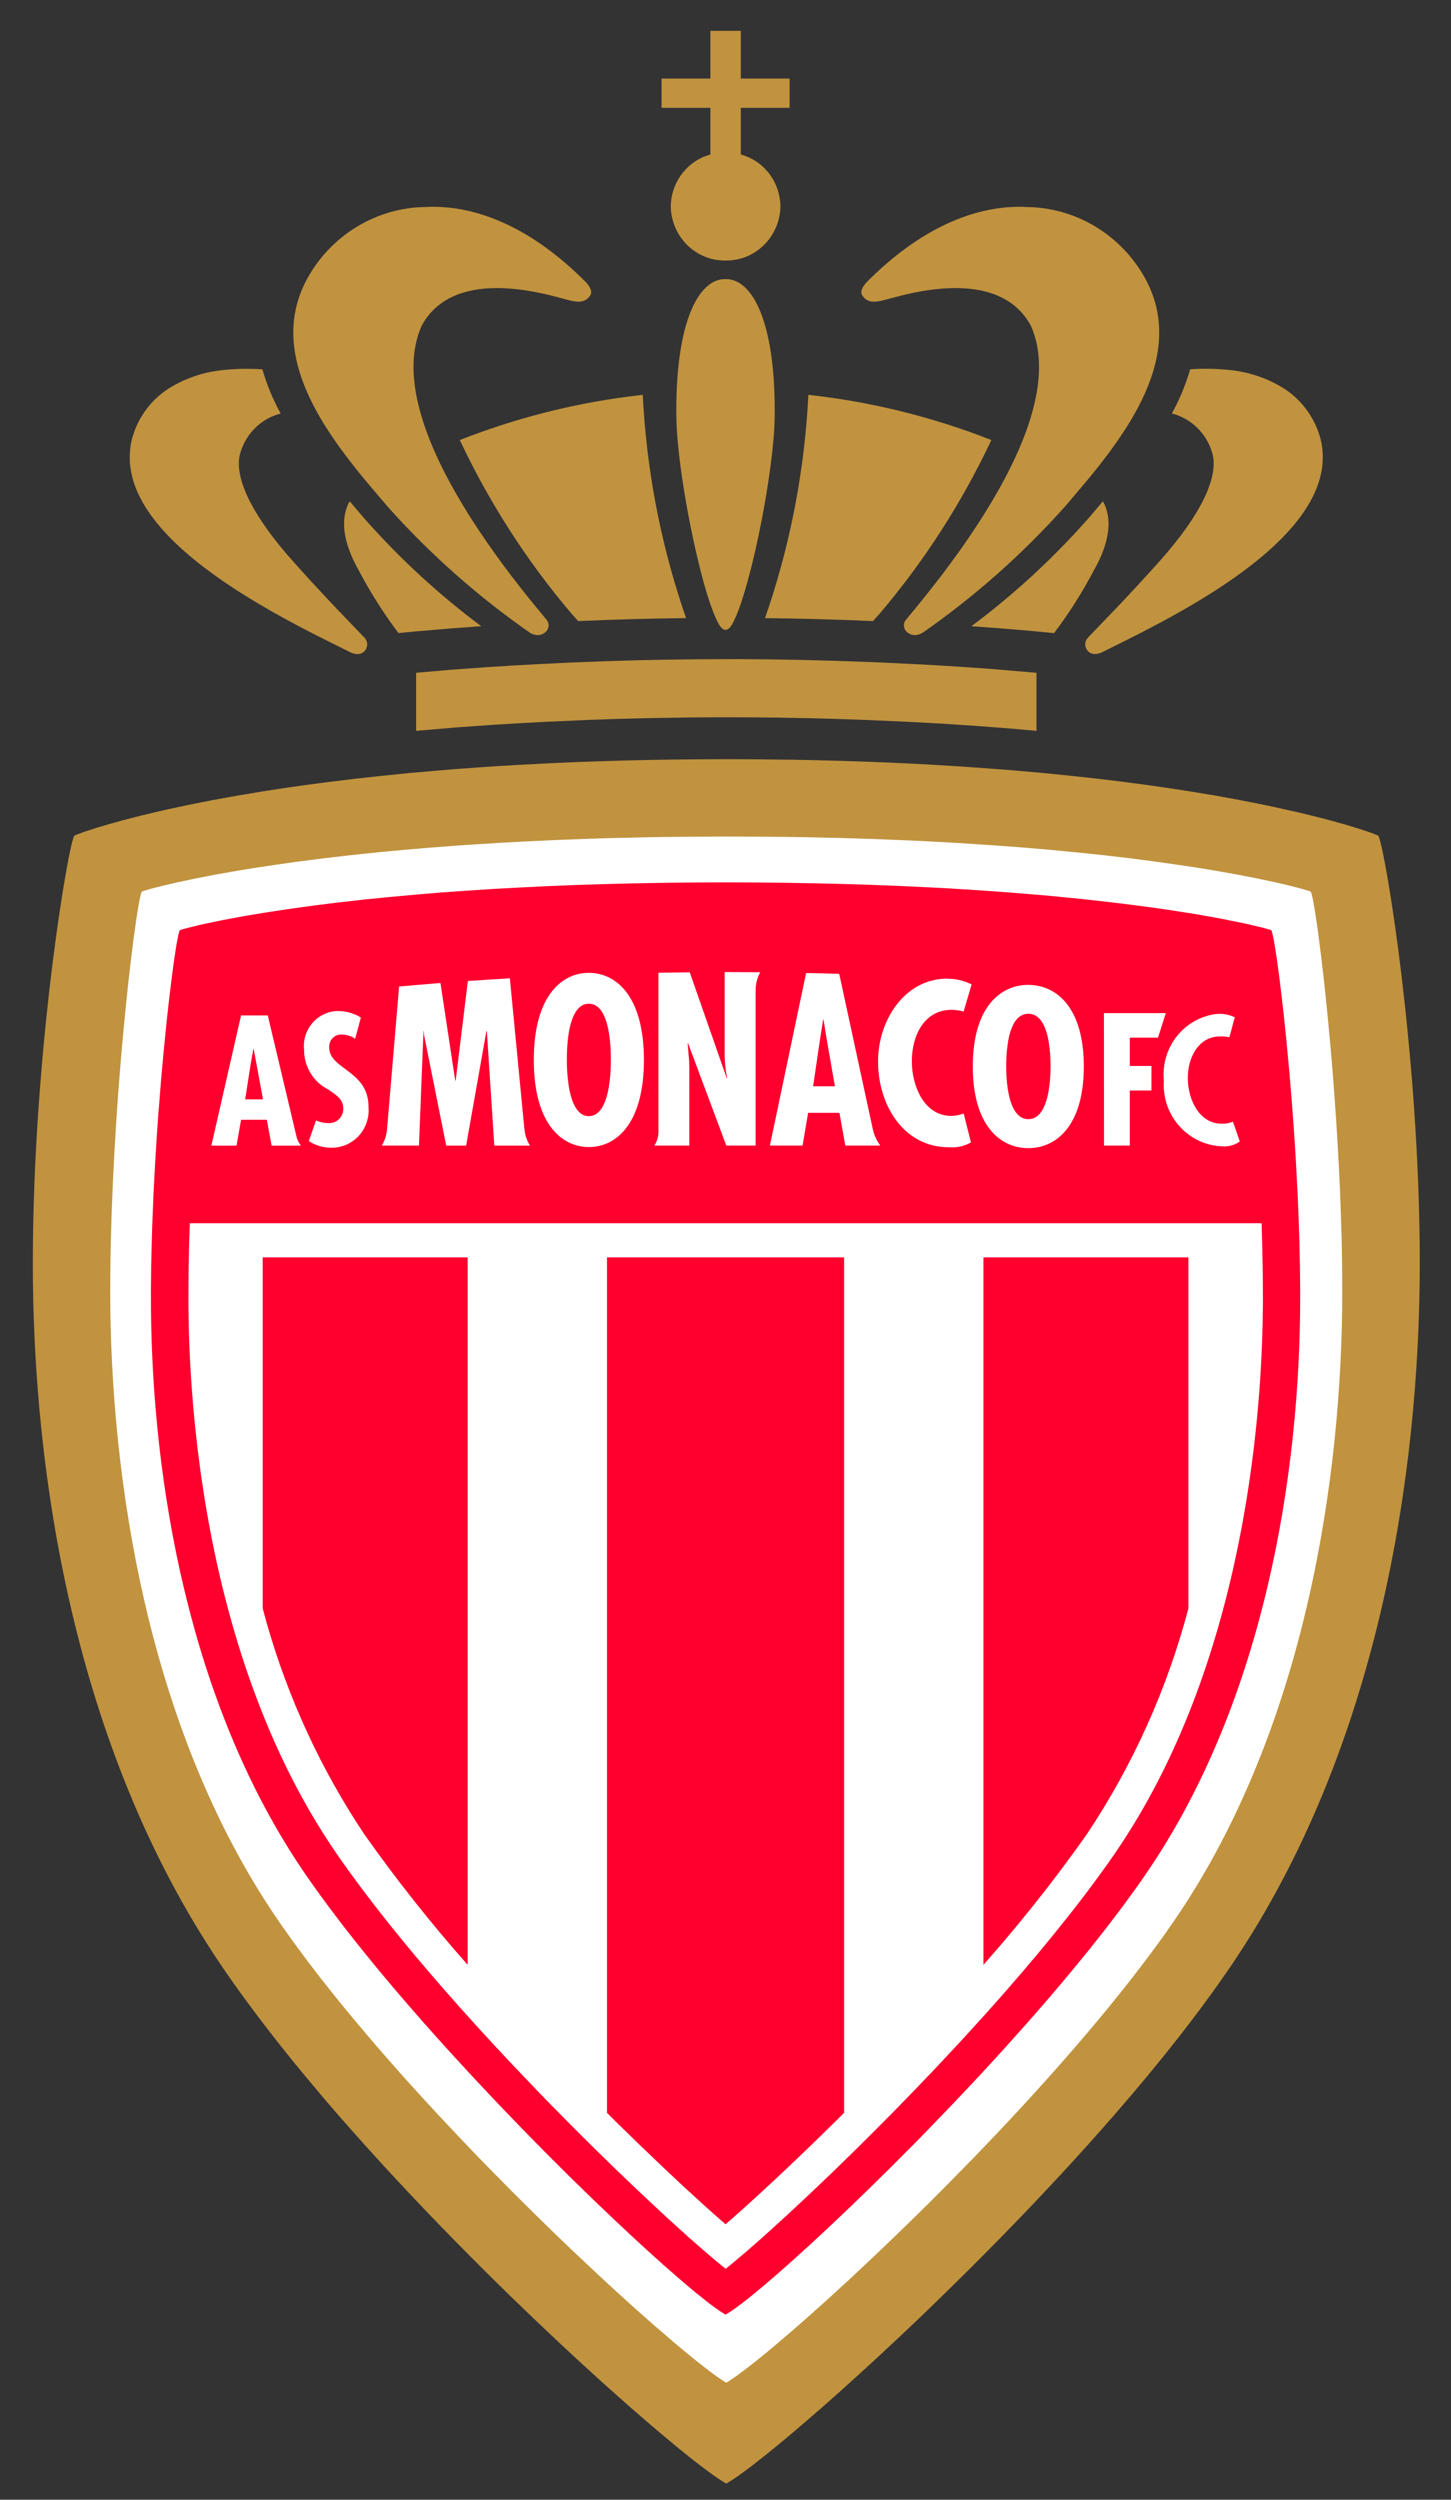 <svg width="36" height="62" viewBox="0 0 36 62" fill="none" xmlns="http://www.w3.org/2000/svg">
<rect x="0" y="0" width="36" height="62" fill="#333333" stroke="none"/>
<g clipPath="url(#clip0_4001_7967)">
<path d="M18.379 0.765V1.949H19.59V2.675H18.379V3.832C18.659 3.907 18.906 4.074 19.084 4.307C19.262 4.54 19.359 4.826 19.363 5.121C19.356 5.482 19.209 5.826 18.954 6.077C18.699 6.329 18.357 6.467 18.002 6.462C17.648 6.467 17.305 6.329 17.05 6.078C16.796 5.826 16.649 5.482 16.642 5.121C16.645 4.842 16.733 4.571 16.893 4.346C17.053 4.12 17.278 3.95 17.536 3.86L17.626 3.831V2.675H16.414V1.949H17.626V0.765L18.379 0.765Z" fill="#C1933F"/>
<path d="M15.946 9.793L15.969 10.169C16.09 11.931 16.444 13.667 17.022 15.331C16.075 15.34 15.202 15.368 14.344 15.404L14.321 15.377L14.179 15.22C13.072 13.917 12.14 12.469 11.408 10.914C12.755 10.385 14.159 10.023 15.59 9.836L15.946 9.793Z" fill="#C1933F"/>
<path d="M20.056 9.793C21.61 9.963 23.137 10.341 24.596 10.914C23.864 12.469 22.932 13.917 21.825 15.22L21.683 15.377L21.659 15.404C20.767 15.365 19.874 15.341 18.981 15.331C19.559 13.667 19.913 11.931 20.034 10.169L20.056 9.793Z" fill="#C1933F"/>
<path d="M18.01 6.922C18.673 6.922 19.221 7.991 19.221 10.168L19.22 10.352C19.215 10.697 19.175 11.133 19.111 11.607L19.059 11.969L19 12.339L18.933 12.713L18.897 12.901L18.823 13.271L18.744 13.633L18.662 13.981L18.62 14.148L18.535 14.464C18.408 14.921 18.279 15.286 18.165 15.482C18.108 15.584 18.05 15.623 18 15.623C17.949 15.623 17.892 15.582 17.832 15.476C17.718 15.277 17.589 14.911 17.461 14.455L17.377 14.138L17.295 13.8L17.214 13.445L17.138 13.08C17.125 13.018 17.113 12.955 17.101 12.893L17.032 12.521L16.969 12.148C16.86 11.47 16.788 10.825 16.781 10.352C16.75 8.113 17.279 6.984 17.935 6.924L18.01 6.922Z" fill="#C1933F"/>
<path d="M27.364 12.432C27.589 12.83 27.542 13.376 27.214 14.009L27.149 14.128C26.86 14.68 26.526 15.207 26.152 15.703L25.579 15.648L24.769 15.581L24.1 15.532C25.13 14.764 26.081 13.893 26.938 12.93H26.939L27.007 12.853L27.242 12.577L27.364 12.432H27.364Z" fill="#C1933F"/>
<path d="M8.675 12.432L9.032 12.851L9.1 12.928C9.958 13.891 10.909 14.763 11.939 15.531L11.151 15.589L10.31 15.661L9.886 15.702C9.575 15.289 9.292 14.854 9.038 14.401L8.89 14.127C8.505 13.444 8.436 12.854 8.675 12.432Z" fill="#C1933F"/>
<path d="M10.763 5.129C10.818 5.129 10.876 5.131 10.935 5.134L11.118 5.147C11.965 5.231 13.125 5.635 14.392 6.857L14.534 6.997C14.556 7.02 14.692 7.164 14.664 7.285L14.647 7.324C14.517 7.516 14.342 7.502 14.118 7.447L13.731 7.344L13.516 7.292L13.353 7.257L13.176 7.224L12.989 7.194L12.792 7.17C11.957 7.083 10.943 7.186 10.46 8.082C9.919 9.308 10.547 10.965 11.452 12.477L11.63 12.768L11.814 13.054C11.845 13.101 11.876 13.148 11.908 13.195L12.097 13.472L12.288 13.743L12.479 14.006L12.669 14.26L12.95 14.622L13.132 14.851L13.571 15.385C13.587 15.408 13.599 15.434 13.605 15.462C13.612 15.49 13.613 15.519 13.608 15.547C13.603 15.575 13.593 15.603 13.578 15.627C13.563 15.651 13.544 15.672 13.521 15.689C13.47 15.729 13.408 15.751 13.344 15.753C13.274 15.751 13.206 15.73 13.147 15.693C11.861 14.798 10.681 13.754 9.632 12.582L9.24 12.123L8.993 11.827L8.828 11.623C8.801 11.589 8.773 11.554 8.746 11.519L8.582 11.306L8.422 11.089C8.395 11.052 8.369 11.015 8.343 10.978L8.19 10.754C7.415 9.583 6.911 8.242 7.609 6.936C7.902 6.392 8.333 5.939 8.857 5.622C9.38 5.305 9.977 5.137 10.585 5.134C10.643 5.129 10.702 5.129 10.763 5.129Z" fill="#C1933F"/>
<path d="M25.275 5.129C25.337 5.129 25.395 5.129 25.453 5.135C26.061 5.137 26.658 5.306 27.181 5.622C27.705 5.939 28.136 6.392 28.429 6.936C29.172 8.327 28.553 9.756 27.695 10.978L27.536 11.199L27.456 11.306L27.292 11.519L27.127 11.726L26.962 11.927L26.559 12.404L26.406 12.582C25.357 13.754 24.177 14.798 22.892 15.693C22.832 15.73 22.764 15.751 22.695 15.753C22.63 15.751 22.568 15.729 22.517 15.689C22.494 15.672 22.475 15.651 22.46 15.627C22.445 15.603 22.435 15.576 22.43 15.547C22.425 15.519 22.426 15.49 22.432 15.462C22.439 15.434 22.45 15.408 22.467 15.385L22.73 15.067L22.905 14.851L23.087 14.622L23.368 14.26L23.558 14.006L23.75 13.743C23.782 13.699 23.814 13.654 23.846 13.609L24.036 13.335L24.224 13.054L24.407 12.768L24.586 12.477C25.491 10.966 26.12 9.308 25.578 8.082C25.096 7.187 24.082 7.083 23.247 7.17L23.05 7.194L22.862 7.224L22.685 7.257L22.523 7.292L22.307 7.344L21.92 7.447C21.716 7.497 21.552 7.513 21.427 7.372L21.39 7.324C21.336 7.235 21.402 7.123 21.455 7.055L21.493 7.009L21.504 6.997C22.826 5.665 24.041 5.235 24.92 5.147L25.103 5.134C25.162 5.131 25.219 5.129 25.275 5.129Z" fill="#C1933F"/>
<path d="M30.495 9.176C30.946 9.218 31.384 9.359 31.776 9.588C32.018 9.728 32.23 9.916 32.399 10.14C32.569 10.364 32.694 10.621 32.766 10.894C33.087 12.228 31.91 13.447 30.497 14.417L30.238 14.59C30.195 14.619 30.151 14.647 30.107 14.675L29.843 14.84L29.578 14.999L29.314 15.152L29.052 15.299L28.794 15.439L28.297 15.7L27.837 15.932L27.333 16.182C27.274 16.21 27.21 16.223 27.145 16.221C27.11 16.219 27.077 16.209 27.047 16.192C27.017 16.175 26.992 16.151 26.972 16.123C26.943 16.084 26.927 16.038 26.925 15.99C26.923 15.942 26.936 15.895 26.961 15.854L26.998 15.809L27.764 15.012L28.175 14.573L28.62 14.086L28.802 13.883C29.787 12.772 30.262 11.809 30.07 11.214C29.999 10.98 29.87 10.77 29.695 10.602C29.521 10.434 29.307 10.314 29.075 10.255C29.266 9.908 29.418 9.541 29.528 9.16C29.85 9.137 30.174 9.142 30.495 9.177L30.495 9.176Z" fill="#C1933F"/>
<path d="M5.543 9.178C5.864 9.144 6.188 9.138 6.51 9.161C6.62 9.543 6.772 9.91 6.963 10.256C6.73 10.316 6.516 10.435 6.342 10.603C6.168 10.771 6.039 10.982 5.968 11.215C5.783 11.787 6.215 12.7 7.125 13.757L7.327 13.986L7.686 14.384L8.272 15.013L9.043 15.817C9.124 15.901 9.133 16.031 9.064 16.124C9.044 16.153 9.018 16.176 8.988 16.193C8.958 16.21 8.925 16.221 8.891 16.223C8.826 16.225 8.761 16.211 8.702 16.183L7.858 15.762L7.494 15.575L7.243 15.441L6.985 15.3L6.723 15.154L6.459 15L6.194 14.841L5.931 14.677C5.887 14.649 5.843 14.62 5.799 14.592L5.54 14.418L5.286 14.239C3.99 13.3 2.97 12.149 3.272 10.896C3.344 10.622 3.468 10.366 3.638 10.142C3.808 9.917 4.02 9.73 4.261 9.59C4.654 9.36 5.091 9.22 5.543 9.178Z" fill="#C1933F"/>
<path d="M25.715 16.687V18.127L25.052 18.068L24.155 18L23.377 17.949L22.469 17.9L21.446 17.855L20.706 17.83L20.124 17.814L19.314 17.799L18.684 17.792L17.819 17.79L17.176 17.794L16.146 17.81L15.363 17.83L14.621 17.855L13.593 17.9L12.971 17.933L12.272 17.975L11.352 18.039L10.324 18.127V16.687L11.136 16.616L12.041 16.55L12.752 16.505L13.393 16.47L14.092 16.436L15.039 16.399L15.851 16.375L16.486 16.362L17.367 16.351L18.253 16.348L19.099 16.354L19.914 16.368L20.692 16.389L21.784 16.428L22.924 16.483L23.771 16.534L24.483 16.583L25.715 16.687Z" fill="#C1933F"/>
<path d="M17.361 18.833L18.019 18.83L18.677 18.832L19.635 18.843L20.256 18.855L20.862 18.871L21.453 18.89L22.03 18.913L22.593 18.939L23.142 18.968L23.937 19.018L24.702 19.073L25.194 19.112L25.906 19.175L26.586 19.244L27.236 19.315L27.855 19.39L28.444 19.468L29.002 19.548L29.531 19.63L30.189 19.739L30.649 19.823L31.216 19.933L31.609 20.015L32.198 20.146L32.613 20.247L32.979 20.341L33.367 20.449L33.733 20.56L34.025 20.658L34.192 20.724C34.198 20.731 34.203 20.739 34.206 20.748L34.224 20.798L34.256 20.915L34.295 21.083L34.355 21.381L34.442 21.864L34.537 22.461L34.618 23.012L34.701 23.623L34.783 24.289L34.864 25.002L34.922 25.566L34.995 26.351L35.029 26.756L35.077 27.377L35.118 28.013L35.144 28.444L35.165 28.879L35.185 29.319L35.2 29.762L35.212 30.207L35.22 30.654L35.223 30.879L35.225 31.328C35.225 36.564 34.195 43.35 30.572 48.713L30.448 48.894L30.192 49.26L30.06 49.444L29.788 49.815L29.506 50.188L29.215 50.564L28.915 50.941L28.762 51.13L28.451 51.509L28.133 51.889L27.971 52.078L27.645 52.458L27.312 52.836L26.976 53.213L26.636 53.588L26.293 53.961L25.774 54.515L25.427 54.88L24.905 55.42L24.557 55.773L24.038 56.294L23.524 56.801L23.018 57.293L22.522 57.767L22.197 58.072L21.722 58.515L21.262 58.935L20.822 59.332L20.402 59.704L20.004 60.049L19.633 60.365L19.289 60.652L19.076 60.825L18.783 61.058L18.607 61.194L18.373 61.367L18.237 61.462L18.119 61.539L18.019 61.6L17.92 61.54L17.802 61.463L17.666 61.368L17.514 61.256L17.345 61.128L17.161 60.985L16.858 60.742L16.524 60.465L16.161 60.158L15.637 59.705L15.36 59.46L14.925 59.071L14.472 58.659L14.002 58.224L13.68 57.922L13.188 57.454L12.684 56.969L12.344 56.636L12 56.296L11.482 55.776L10.96 55.243L10.612 54.882L10.092 54.334L9.574 53.777L9.063 53.215L8.727 52.838L8.394 52.46L8.067 52.081L7.588 51.511L7.277 51.133L6.973 50.754C6.873 50.628 6.774 50.502 6.678 50.377L6.391 50.002L6.114 49.63C5.892 49.329 5.677 49.024 5.467 48.714C1.844 43.347 0.814 36.565 0.814 31.328L0.817 30.879L0.823 30.431L0.833 29.985L0.855 29.319L0.874 28.88L0.896 28.444L0.921 28.013L0.948 27.588L0.994 26.961L1.044 26.351L1.08 25.954L1.136 25.376L1.215 24.64L1.297 23.95L1.401 23.16L1.462 22.729L1.56 22.091L1.651 21.561L1.7 21.299L1.758 21.022L1.794 20.871L1.824 20.771C1.829 20.754 1.837 20.738 1.847 20.724L1.956 20.68L2.121 20.621L2.416 20.526L2.672 20.45L3.06 20.342L3.525 20.223L3.841 20.147L4.185 20.068L4.688 19.961L5.243 19.851L5.849 19.741L6.508 19.63L7.036 19.549L7.405 19.495L7.984 19.417L8.802 19.316L9.452 19.245L10.133 19.176L10.844 19.113L11.336 19.073L11.843 19.036L12.363 19.001L12.897 18.969L13.725 18.927L14.295 18.902L14.879 18.881L15.478 18.863L16.091 18.849L16.719 18.839L17.361 18.833Z" fill="#C1933F"/>
<path d="M18.932 20.752L18.018 20.748L17.104 20.753L16.512 20.759L15.934 20.769L15.093 20.789L14.55 20.806L13.761 20.836L13.003 20.872L12.514 20.898L11.807 20.941L11.352 20.972L10.696 21.022L10.069 21.075L9.472 21.13L8.722 21.208L8.025 21.289L7.38 21.372L6.786 21.456L6.242 21.539L5.75 21.621L5.308 21.7L4.825 21.794L4.347 21.896L4.033 21.97L3.754 22.041L3.536 22.106L3.52 22.113L3.514 22.122L3.499 22.161L3.474 22.266L3.442 22.426L3.394 22.718L3.31 23.314L3.249 23.805L3.168 24.512L3.104 25.143L3.055 25.649L2.992 26.364L2.933 27.117L2.892 27.702L2.843 28.504L2.811 29.118L2.792 29.531L2.768 30.154L2.75 30.781L2.742 31.198L2.737 31.614L2.735 32.028C2.735 36.634 3.65 42.861 6.868 47.581L6.988 47.756L7.237 48.107L7.366 48.284L7.631 48.641L7.907 49.002L8.193 49.364L8.487 49.73L8.638 49.913L8.944 50.28L9.257 50.648C9.309 50.71 9.362 50.771 9.415 50.833L9.737 51.2L10.062 51.568L10.559 52.114L10.894 52.476L11.399 53.013L11.736 53.367L12.243 53.887L12.746 54.396L13.244 54.89L13.733 55.368L14.212 55.828L14.828 56.407L15.27 56.815L15.692 57.198L16.219 57.665L16.699 58.078L17.023 58.35L17.223 58.512L17.491 58.724L17.65 58.845L17.792 58.948L17.916 59.032C17.953 59.057 17.988 59.079 18.019 59.098L18.117 59.036L18.232 58.958L18.364 58.863L18.59 58.691L18.76 58.558L19.039 58.331L19.457 57.979L19.922 57.576L20.427 57.126L20.692 56.885L21.107 56.504L21.684 55.963L22.132 55.535L22.591 55.09L23.059 54.63L23.532 54.155L24.17 53.504L24.649 53.005L24.809 52.836L25.145 52.477C26.555 50.963 27.913 49.368 28.953 47.896L29.17 47.582C32.388 42.858 33.302 36.63 33.302 32.028L33.298 31.407L33.288 30.782L33.269 30.156L33.246 29.532L33.217 28.913L33.171 28.102L33.118 27.312L33.06 26.55L33.014 26.004L32.934 25.144L32.853 24.364L32.773 23.677L32.684 22.995L32.631 22.637L32.606 22.491L32.574 22.314L32.546 22.189L32.53 22.138C32.527 22.129 32.523 22.12 32.517 22.113L32.433 22.084L32.243 22.03L31.948 21.955L31.618 21.878L31.121 21.774L30.623 21.678L30.047 21.577L29.663 21.515L29.251 21.453L28.657 21.369L28.012 21.285L27.314 21.204L26.757 21.146L25.967 21.07L25.341 21.018L24.684 20.969L23.761 20.908L23.033 20.868L22.532 20.844L21.753 20.813L20.943 20.787L20.102 20.767L19.524 20.758L18.933 20.752L18.932 20.752Z" fill="white"/>
<path d="M17.404 21.887L18.001 21.885L18.599 21.887L19.468 21.895L20.305 21.91L20.845 21.923L21.629 21.947L22.382 21.977L23.103 22.011L23.567 22.036L24.236 22.078L24.875 22.123L25.484 22.171L26.062 22.221L26.785 22.292L27.456 22.366L28.073 22.441L28.503 22.498L28.902 22.554L29.505 22.647L29.827 22.701L30.302 22.787L30.9 22.908L31.301 23.002L31.51 23.059L31.539 23.07L31.545 23.079L31.559 23.118L31.575 23.181L31.605 23.324L31.638 23.518L31.676 23.763L31.745 24.272L31.804 24.762L31.851 25.173L31.913 25.772L31.99 26.594L32.049 27.299L32.09 27.852L32.129 28.421L32.152 28.808L32.194 29.596L32.219 30.195L32.239 30.798L32.252 31.401L32.258 32.002V32.2C32.258 36.438 31.402 42.175 28.407 46.513C28.331 46.625 28.251 46.737 28.171 46.85L27.921 47.193L27.793 47.366L27.527 47.715L27.391 47.892L27.11 48.247C27.062 48.307 27.015 48.366 26.967 48.426L26.673 48.785L26.373 49.145L26.066 49.507L25.753 49.869L25.435 50.231L24.951 50.772L24.625 51.13L24.297 51.485L23.968 51.837L23.474 52.356L22.983 52.864L22.659 53.195L22.02 53.835L21.554 54.292L21.103 54.73L20.527 55.275L20.12 55.653L19.614 56.111L19.267 56.418L18.95 56.689L18.667 56.924L18.498 57.059L18.42 57.119L18.277 57.226L18.152 57.314C18.103 57.347 18.053 57.379 18.002 57.408L17.953 57.38L17.838 57.305C17.816 57.29 17.795 57.275 17.773 57.26L17.626 57.152L17.459 57.022L17.272 56.872L17.068 56.702L16.846 56.512L16.45 56.167V56.166L16.083 55.836L15.691 55.476L15.277 55.088L14.843 54.675L14.62 54.46L14.163 54.014L13.694 53.548L13.456 53.308L12.973 52.817L12.486 52.312L12.241 52.055L11.752 51.534L11.264 51.005C9.887 49.498 8.568 47.921 7.596 46.513C4.658 42.259 3.78 36.67 3.746 32.461L3.745 32.002L3.751 31.401L3.76 30.999L3.777 30.396L3.809 29.596L3.851 28.809L3.887 28.23L3.926 27.666L3.998 26.767L4.059 26.092L4.136 25.318L4.183 24.895L4.243 24.389L4.3 23.952L4.352 23.595L4.387 23.383L4.418 23.223L4.435 23.146L4.451 23.095C4.453 23.086 4.458 23.077 4.463 23.07L4.548 23.043L4.783 22.982L5.042 22.921L5.532 22.819L6.074 22.719L6.612 22.629L7.231 22.536L7.783 22.46L8.388 22.384L9.045 22.31L9.573 22.257L10.323 22.188L10.921 22.138L11.55 22.093L12.209 22.05L12.9 22.012L13.621 21.977L14.374 21.947L15.158 21.923L15.698 21.91L16.535 21.895L17.404 21.887Z" fill="#FF002E"/>
<path d="M31.3 30.34H4.709C4.694 30.754 4.684 31.169 4.678 31.584L4.675 32.323L4.68 32.715L4.686 33.002L4.702 33.467L4.718 33.8L4.739 34.149L4.764 34.515L4.795 34.895L4.832 35.289L4.853 35.491L4.899 35.904L4.925 36.115L4.982 36.546L5.014 36.764L5.083 37.209C5.535 39.981 6.467 43.245 8.36 45.988C8.544 46.255 8.739 46.525 8.944 46.8L9.259 47.214C9.366 47.353 9.475 47.493 9.586 47.632L9.926 48.054L10.275 48.477L10.634 48.901L11 49.324L11.372 49.746L11.561 49.957L11.939 50.375L12.321 50.789L12.703 51.197L13.275 51.797L13.654 52.188L14.03 52.57L14.399 52.941L14.763 53.301L15.292 53.818L15.799 54.302L16.122 54.606L16.578 55.03L16.864 55.29L17.132 55.53L17.5 55.852L17.718 56.038L17.915 56.201L18.004 56.273L18.189 56.122L18.509 55.852L18.876 55.53L19.144 55.29L19.578 54.893L20.046 54.456L20.375 54.144L20.716 53.818L21.245 53.301L21.608 52.941L21.978 52.57L22.353 52.188L22.732 51.797L23.114 51.399L23.495 50.993L23.878 50.583L24.447 49.957L24.822 49.536L25.007 49.324L25.373 48.901L25.732 48.477L26.081 48.054L26.421 47.632C26.797 47.162 27.16 46.68 27.509 46.189L27.648 45.988C29.285 43.614 30.203 40.852 30.714 38.355L30.805 37.891C30.848 37.66 30.888 37.432 30.925 37.207L30.994 36.763C31.015 36.616 31.035 36.471 31.055 36.327L31.109 35.902L31.155 35.49L31.195 35.089L31.229 34.702L31.258 34.329L31.28 33.971L31.298 33.63L31.312 33.306L31.326 32.855L31.334 32.323V32.203C31.334 31.792 31.329 31.375 31.319 30.961L31.301 30.34H31.3Z" fill="white"/>
<path d="M6.518 31.186H11.603L11.603 48.733C10.691 47.704 9.836 46.624 9.041 45.498C7.965 43.889 7.146 42.116 6.614 40.245L6.518 39.894L6.518 31.186Z" fill="#FF002E"/>
<path d="M29.485 31.186L29.485 39.893C28.959 41.892 28.105 43.787 26.962 45.498C26.281 46.463 25.555 47.394 24.788 48.288L24.4 48.733L24.4 31.186H29.485Z" fill="#FF002E"/>
<path d="M20.943 31.186L20.943 52.403L20.749 52.595L20.368 52.969L19.999 53.327L19.643 53.667L19.302 53.989L18.822 54.434L18.387 54.829L18.002 55.168L17.75 54.949L17.476 54.703L17.025 54.291L16.701 53.989L16.36 53.667L15.82 53.15L15.253 52.596L15.06 52.403L15.06 31.186H20.943Z" fill="#FF002E"/>
<path d="M18.862 24.114L17.979 24.11V26.098C17.977 26.259 17.988 26.419 18.012 26.578L18.041 26.735L18.032 26.745L17.113 24.116L16.336 24.127L16.336 28.023C16.342 28.133 16.321 28.242 16.276 28.341L16.237 28.413H17.102V26.483L17.098 26.311L17.061 25.887L17.072 25.877L18.02 28.413H18.747V24.554C18.749 24.401 18.788 24.249 18.862 24.114Z" fill="white"/>
<path d="M28.925 25.128H27.389L27.391 28.413H28.031V27.048H28.568V26.438H28.031V25.737H28.73L28.925 25.128Z" fill="white"/>
<path d="M20 24.133L19.102 28.413H19.912L20.05 27.601H20.827L20.972 28.413H21.84C21.771 28.321 21.718 28.218 21.682 28.108L21.653 27.999L20.822 24.154L20.412 24.142L20 24.133ZM20.422 25.29H20.432V25.29L20.519 25.821L20.715 26.943H20.174L20.339 25.821L20.422 25.29Z" fill="white"/>
<path d="M12.65 24.264L12.126 24.297L11.608 24.331L11.306 26.8H11.294L10.928 24.381C10.582 24.409 10.239 24.438 9.902 24.468L9.601 28.031C9.59 28.139 9.56 28.244 9.512 28.341L9.473 28.413H10.395L10.507 25.575H10.517V25.649L11.071 28.414H11.565L12.068 25.576H12.079L12.264 28.414H13.149C13.089 28.318 13.046 28.21 13.024 28.098L13.006 27.957L12.65 24.264Z" fill="white"/>
<path d="M5.981 25.186L5.244 28.415H5.868L5.981 27.774H6.621L6.739 28.415H7.468C7.423 28.359 7.388 28.294 7.365 28.225L6.644 25.186H5.981ZM6.286 26.015H6.294L6.526 27.267H6.083L6.217 26.405L6.286 26.015Z" fill="white"/>
<path d="M30.29 25.146L30.201 25.147C29.81 25.188 29.45 25.386 29.202 25.697C28.953 26.008 28.836 26.407 28.876 26.806L28.873 26.863C28.868 27.064 28.901 27.263 28.971 27.451C29.041 27.638 29.147 27.809 29.283 27.955C29.418 28.101 29.58 28.218 29.76 28.3C29.94 28.382 30.133 28.427 30.33 28.432C30.457 28.442 30.584 28.413 30.696 28.352L30.76 28.311L30.59 27.82C30.51 27.854 30.424 27.871 30.337 27.871C29.79 27.888 29.488 27.331 29.471 26.785C29.454 26.195 29.765 25.707 30.26 25.707C30.314 25.704 30.368 25.706 30.422 25.713L30.502 25.725L30.636 25.23C30.527 25.18 30.41 25.151 30.29 25.146Z" fill="white"/>
<path d="M14.61 24.128V24.129C13.924 24.129 13.244 24.718 13.244 26.29C13.244 27.863 13.927 28.45 14.611 28.45C15.295 28.45 15.976 27.861 15.976 26.29C15.976 24.767 15.337 24.167 14.675 24.131L14.61 24.128ZM14.61 24.895C14.965 24.895 15.09 25.389 15.134 25.815L15.147 25.971L15.155 26.178V26.389L15.151 26.51L15.143 26.649L15.128 26.801C15.08 27.213 14.95 27.683 14.61 27.683C14.255 27.683 14.13 27.17 14.086 26.745L14.073 26.591L14.066 26.452L14.064 26.336L14.065 26.178L14.069 26.044L14.078 25.894C14.114 25.453 14.233 24.895 14.61 24.895Z" fill="white"/>
<path d="M23.489 24.272C22.431 24.284 21.785 25.318 21.785 26.328C21.785 27.368 22.374 28.388 23.438 28.452L23.545 28.456C23.703 28.468 23.861 28.441 24.005 28.378L24.09 28.336L23.909 27.618C23.812 27.654 23.711 27.674 23.608 27.678C22.923 27.678 22.623 26.93 22.623 26.322C22.623 25.692 22.923 25.046 23.613 25.046C23.679 25.047 23.745 25.054 23.812 25.066L23.908 25.09L24.106 24.415C24.002 24.365 23.893 24.327 23.781 24.303L23.668 24.283L23.489 24.272Z" fill="white"/>
<path d="M8.387 25.075C8.267 25.077 8.15 25.103 8.041 25.154C7.932 25.204 7.835 25.278 7.755 25.369C7.676 25.46 7.616 25.567 7.58 25.683C7.543 25.799 7.531 25.922 7.544 26.043C7.544 26.246 7.6 26.446 7.705 26.618C7.811 26.791 7.961 26.93 8.14 27.02L8.286 27.123C8.412 27.214 8.517 27.314 8.517 27.5L8.516 27.528C8.51 27.621 8.467 27.708 8.398 27.77C8.329 27.831 8.239 27.862 8.147 27.856C8.068 27.856 7.99 27.843 7.915 27.818L7.841 27.789L7.662 28.302C7.825 28.41 8.016 28.466 8.21 28.466C8.333 28.469 8.455 28.447 8.57 28.401C8.684 28.355 8.788 28.286 8.876 28.198C8.963 28.11 9.032 28.005 9.079 27.889C9.125 27.773 9.148 27.648 9.146 27.523L9.142 27.443C9.142 27.038 8.94 26.811 8.721 26.633L8.588 26.531L8.46 26.435C8.317 26.323 8.2 26.21 8.173 26.052L8.167 25.981C8.164 25.938 8.171 25.894 8.186 25.853C8.201 25.812 8.225 25.775 8.256 25.744C8.286 25.714 8.323 25.69 8.363 25.676C8.404 25.661 8.447 25.655 8.49 25.659C8.582 25.663 8.671 25.686 8.753 25.727L8.812 25.762L8.954 25.237C8.812 25.15 8.652 25.097 8.487 25.081L8.388 25.076L8.387 25.075Z" fill="white"/>
<path d="M25.513 24.427C24.822 24.427 24.136 24.977 24.136 26.451C24.136 27.925 24.821 28.477 25.513 28.477C26.205 28.477 26.89 27.923 26.89 26.451C26.89 25.026 26.248 24.465 25.58 24.43L25.514 24.427H25.513ZM25.514 25.144C25.872 25.144 25.998 25.607 26.042 26.006L26.055 26.151L26.062 26.285L26.065 26.448L26.062 26.603L26.055 26.733L26.042 26.878C25.999 27.277 25.872 27.758 25.514 27.758C25.156 27.758 25.03 27.277 24.986 26.878L24.974 26.733L24.967 26.603L24.965 26.494L24.965 26.345L24.97 26.22L24.979 26.08L24.996 25.931C25.047 25.551 25.179 25.144 25.514 25.144Z" fill="white"/>
</g>
<defs>
<clipPath id="clip0_4001_7967">
<rect width="34.527" height="60.834" fill="white" transform="translate(0.788 0.767)"/>
</clipPath>
</defs>
</svg>